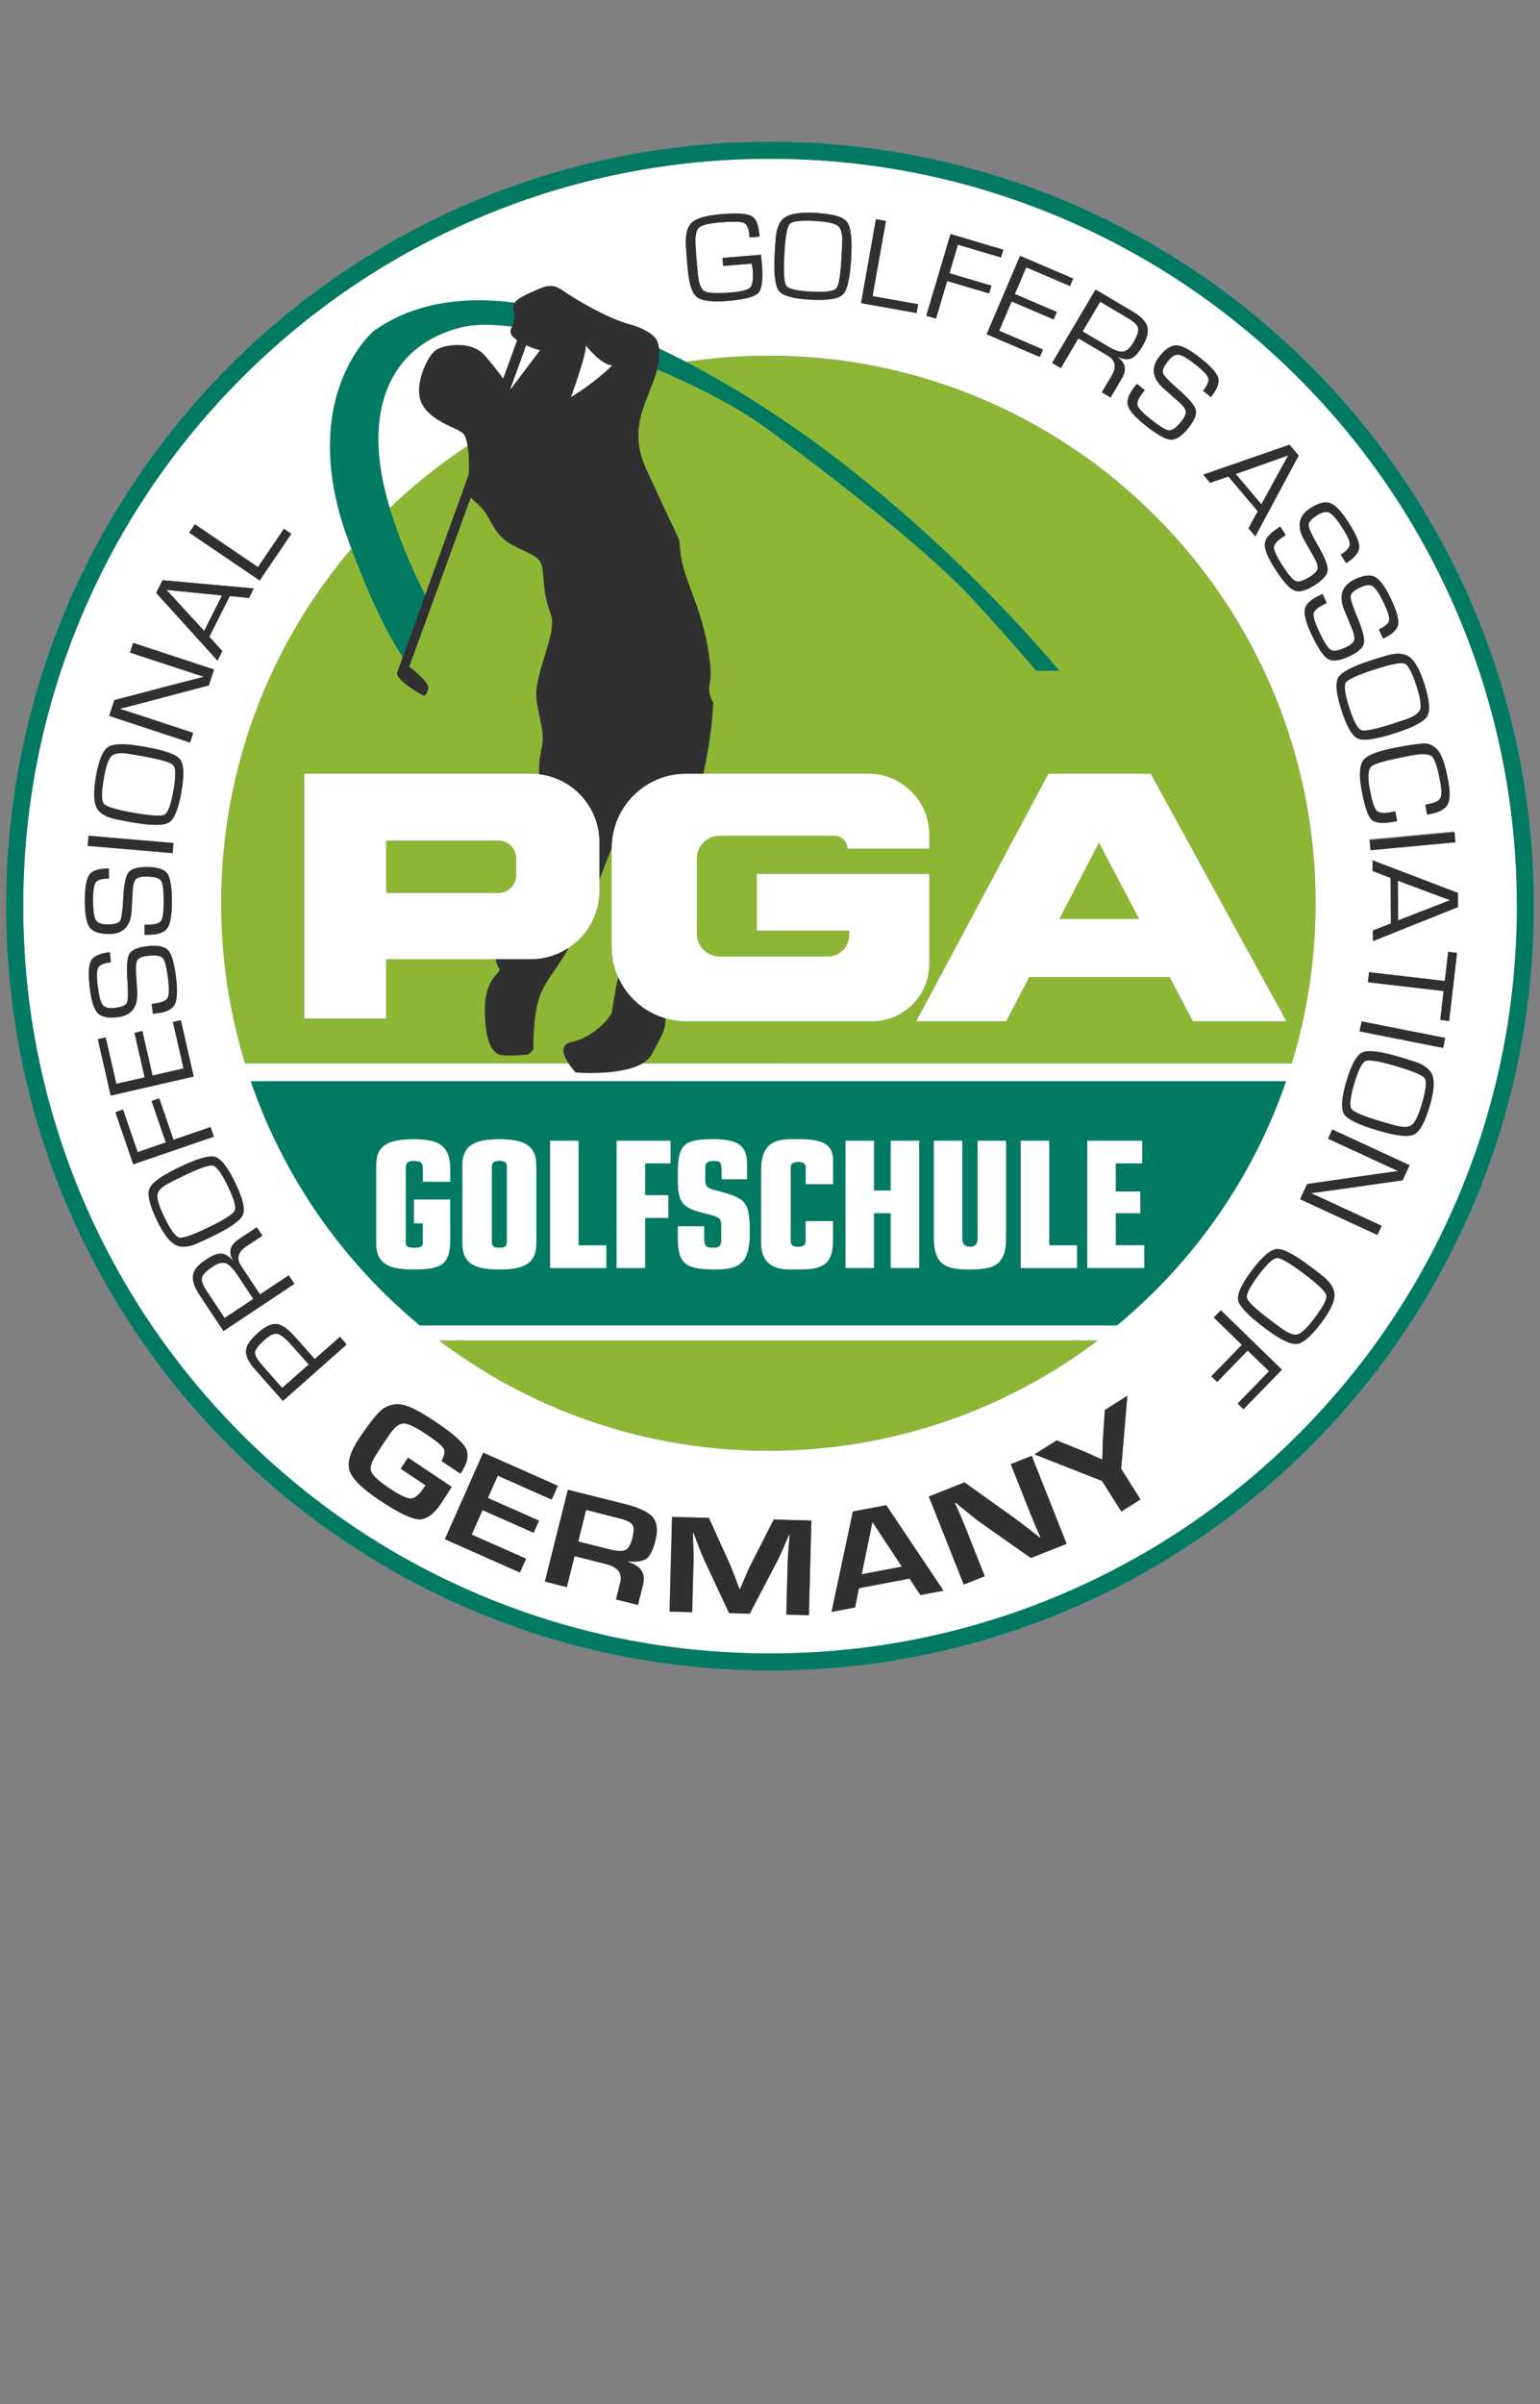<?xml version="1.0" encoding="utf-8"?>
<!-- Generator: Adobe Illustrator 24.1.1, SVG Export Plug-In . SVG Version: 6.00 Build 0)  -->
<svg version="1.1" id="Ebene_1" xmlns="http://www.w3.org/2000/svg" xmlns:xlink="http://www.w3.org/1999/xlink" x="0px" y="0px"
	 viewBox="0 0 250 390" style="enable-background:new 0 0 250 390;" xml:space="preserve">
<rect x="0" y="0" width="250" height="390" fill="#808080" stroke="none"/>
<style type="text/css">
	.st0{fill:#8EB635;}
	.st1{fill:#FFFFFF;}
	.st2{fill:#007B62;}
	.st3{fill:#313031;}
</style>
<g>
	<g>
		<polygon class="st0" points="171.97,149.08 184.92,149.08 178.4,136.69 		"/>
		<path class="st0" d="M62.68,136.36v8.52h18.2c1.62,0,2.93-1.31,2.93-2.93v-2.66c0-1.62-1.31-2.93-2.93-2.93H62.68z"/>
		<path class="st0" d="M124.74,57.7c-4.55,0-9.02,0.35-13.38,1.01c4.34,2.26,8.81,4.87,13.38,7.85
			c26.88,17.48,47.22,42.26,47.22,42.26h-3.75c0,0-3.98-4.76-10.62-11.95c-6.64-7.19-22.02-19.25-33.41-27.55
			c-4.21-3.06-10.59-6.46-17.51-9.38c-0.43,1.61-1.14,3.18-1.63,4.51c-1,2.66-2.54,6.42-0.22,11.51c2.32,5.09,5.42,11.62,5.42,11.62
			c0.33,4.09,0.66,4.76,2.66,10.18c1.99,5.42,2.77,11.06,2.32,12.94c-0.44,1.88,0.55,3.32,0.55,3.32
			c-0.21,4.44-1.03,8.84-1.61,11.51h26.78c5.47,0,9.9,4.43,9.9,9.9v2.27h-13.28c0-1.16-0.94-2.1-2.1-2.1h-18.64
			c-2.05,0-3.71,1.66-3.71,3.71v12.17c0,2.05,1.66,3.71,3.71,3.71h17.56c1.91,0,3.46-1.55,3.46-3.46v-0.75h-14.99v-9.18h27.99v14.6
			c0,5.13-4.16,9.29-9.29,9.29h-30.2c-1.16,0-2.27-0.17-3.33-0.47c-0.04,2.23-0.65,2.76-2.2,5.78c-0.33,0.64-0.89,1.15-1.59,1.55
			h105.47h0c2.51-8.22,3.87-16.95,3.87-26C213.58,97.47,173.81,57.7,124.74,57.7z M193.67,165.68l-3.79-7.19h-22.79l-3.73,7.19
			h-14.6l21.46-40.16h16.59l22.02,40.16H193.67z"/>
		<path class="st0" d="M76.09,77L76.09,77c0.11-1.5,0.06-3.31-0.17-4.7c-4.52,2.98-8.76,6.37-12.66,10.1
			c1.9,6.35,4.73,12.14,5.77,14.15L76.09,77z"/>
		<path class="st0" d="M93.1,169c4.43-1.33,6.2-4.65,6.2-4.65c0.44-2.86,0.8-4.67,1.06-5.79c-0.68-1.51-1.06-3.18-1.06-4.94V137.6
			l-1.99,5.01v1.89c0,3.89-2,7.31-5.03,9.3c-1.21,2.45-3.44,4.9-4.49,7.35c-1.33,3.1-1.22,9.07-1.22,9.07s-0.55,0.89-1.11,0.89
			c-0.55,0-3.21,0.33-4.34,0c-1.13-0.33-2.41-1.99-2.41-7.3c0-5.31,2.88-6.08,2.34-6.64c-0.27-0.28-0.47-0.95-0.6-1.55H62.68v9.62
			H49.4v-9.62v-30.09h13.28h23.51c0.45,0,0.89,0.03,1.32,0.08c-0.01-1.26,0.07-2.51,0.28-3.51c0.75-3.47,0-4.09-0.66-8.3
			c-0.66-4.2,3.43-11.06,2.32-14.05c-1.11-2.99-1.11-4.65-1.33-7.08c-0.22-2.43-1.44-2.43-4.87-4.2c-3.43-1.77-3.43-4.76-5.64-6.64
			c-0.53-0.46-0.91-0.81-1.18-1.13l-10,27.46c0,0,3.21,2.43,3.1,3.43c-0.11,1-0.66,1.33-0.66,1.33s-4.09-2.1-4.43-3.65l0.96-2.66
			c-3.33-4.78-6.63-12.97-8.35-17.59c-13.19,15.5-21.15,35.58-21.15,57.53c0,9.04,1.36,17.77,3.87,26h0h52.55
			C90.04,169.08,93.1,169,93.1,169z"/>
		<path class="st0" d="M124.74,235.38c20.09,0,38.63-6.67,53.51-17.92H71.23C86.12,228.7,104.65,235.38,124.74,235.38z"/>
	</g>
	<g>
		<path class="st1" d="M226.66,172.96c-2.74-0.81-4.4-1.09-4.98-0.85c-0.58,0.24-1.19,1.47-1.85,3.68c-0.65,2.22-0.8,3.59-0.45,4.1
			c0.36,0.51,1.9,1.17,4.64,1.98l0.86,0.25l1.26,0.36c1.46,0.43,2.47,0.45,3.02,0.04c0.55-0.4,1.11-1.57,1.67-3.5
			c0.65-2.21,0.8-3.58,0.45-4.09C230.94,174.42,229.39,173.76,226.66,172.96z"/>
		<path class="st1" d="M211.66,206.63c-2.28-1.72-3.74-2.57-4.36-2.54c-0.62,0.02-1.63,0.95-3.02,2.8
			c-1.39,1.85-2.01,3.08-1.86,3.69c0.15,0.61,1.37,1.77,3.65,3.48l0.72,0.54l1.05,0.78c1.22,0.92,2.16,1.28,2.81,1.1
			c0.65-0.19,1.59-1.08,2.79-2.69c1.39-1.85,2.01-3.07,1.85-3.68C215.15,209.5,213.94,208.34,211.66,206.63z"/>
		<path class="st1" d="M63.27,82.41c3.9-3.74,8.13-7.12,12.66-10.1c-0.14-0.84-0.35-1.52-0.63-1.88c-0.77-1-4.87-1.77-6.64-4.65
			c-1.77-2.88,0.77-8.08,2.1-8.96c1.33-0.89,5.75-1.66,7.97,0.89c1.13,1.3,2.2,2.69,2.98,3.73c0,0,0,0,0,0l2.26-6.25
			c-0.01-0.01-0.03-0.02-0.04-0.03c-1.35-0.93-1.09-1.47-0.79-2.17c-3.34-0.42-6.27-0.41-8.5,0.18
			c-10.84,2.88-14.27,11.95-12.94,22.13C61.99,77.63,62.56,80.06,63.27,82.41z"/>
		<path class="st1" d="M131.66,47.3c2.31,0.12,3.68-0.05,4.1-0.51c0.42-0.46,0.7-2.12,0.85-4.98l0.05-0.9l0.06-1.31
			c0.08-1.52-0.14-2.51-0.66-2.95c-0.52-0.44-1.78-0.71-3.79-0.82c-2.31-0.12-3.67,0.05-4.08,0.51c-0.42,0.46-0.7,2.12-0.85,4.97
			c-0.15,2.85-0.05,4.53,0.32,5.04C128.02,46.87,129.35,47.18,131.66,47.3z"/>
		<path class="st1" d="M182.33,57.03c0.58-0.08,1.12-0.55,1.63-1.41c0.64-1.07,0.91-1.86,0.81-2.36s-0.63-1.03-1.58-1.6l-4.58-2.71
			l-2.85,4.81l4.09,2.42C180.92,56.82,181.75,57.1,182.33,57.03z"/>
		<polygon class="st1" points="209.12,73.88 200.61,76.9 204.77,81.81 		"/>
		<polygon class="st1" points="226.96,149.32 235.39,146.04 226.93,142.88 		"/>
		<path class="st1" d="M36.62,204.92c-0.55-0.18-1.25,0.01-2.08,0.56c-1.04,0.69-1.62,1.28-1.75,1.77c-0.13,0.49,0.12,1.2,0.73,2.13
			l2.95,4.43l4.66-3.09l-2.63-3.96C37.79,205.72,37.17,205.1,36.62,204.92z"/>
		<path class="st1" d="M45.09,216.4c-0.54-0.13-1.24,0.18-2.1,0.93c-1,0.89-1.53,1.56-1.59,2.03c-0.06,0.47,0.29,1.14,1.06,2.01
			l0.41,0.48l2.93,3.32l4.3-3.8l-2.59-2.92C46.44,217.22,45.63,216.54,45.09,216.4z"/>
		<path class="st1" d="M100.52,246.3l-5.36-1.35l-1.28,5.12l5.12,1.28c1.22,0.31,2.07,0.34,2.56,0.09c0.49-0.25,0.86-0.89,1.12-1.93
			c0.27-1.06,0.27-1.79,0-2.19C102.4,246.94,101.68,246.59,100.52,246.3z"/>
		<path class="st1" d="M38.11,196.41c0.27-0.56-0.1-1.89-1.11-3.97c-1.01-2.09-1.82-3.2-2.42-3.34c-0.61-0.14-2.2,0.41-4.77,1.65
			L29,191.15l-1.17,0.58c-1.37,0.66-2.13,1.33-2.26,2c-0.14,0.67,0.23,1.91,1.11,3.72c1,2.08,1.81,3.19,2.42,3.33
			c0.61,0.14,2.2-0.41,4.76-1.65C36.42,197.88,37.84,196.98,38.11,196.41z"/>
		<polygon class="st1" points="139.89,255.39 146.41,254.15 141.63,246.91 		"/>
		<path class="st1" d="M218.48,110.72c-0.34,0.52-0.16,1.88,0.55,4.08c0.71,2.2,1.36,3.42,1.94,3.64c0.58,0.22,2.23-0.1,4.95-0.98
			l0.86-0.28l1.24-0.41c1.45-0.47,2.29-1.02,2.52-1.67c0.23-0.64,0.03-1.92-0.59-3.83c-0.71-2.2-1.36-3.41-1.94-3.63
			s-2.23,0.1-4.94,0.98C220.35,109.5,218.82,110.2,218.48,110.72z"/>
		<path class="st1" d="M21.69,131.85c2.81,0.5,4.49,0.59,5.04,0.29c0.55-0.3,1.02-1.59,1.42-3.86c0.4-2.28,0.4-3.66-0.01-4.13
			c-0.41-0.47-2.02-0.95-4.84-1.45l-0.89-0.16l-1.29-0.22c-1.5-0.26-2.5-0.17-3,0.3c-0.5,0.46-0.92,1.68-1.27,3.66
			c-0.4,2.27-0.4,3.65,0.02,4.12C17.27,130.88,18.88,131.36,21.69,131.85z"/>
		<path class="st1" d="M82.86,63.03c0.04,0.06,0.06,0.09,0.06,0.09l4.76-6.31c0,0-1.02-0.23-2.26-0.81h0L82.86,63.03
			C82.86,63.03,82.86,63.03,82.86,63.03z"/>
		<path class="st1" d="M236.71,99.81c-6.11-14.44-14.85-27.4-25.98-38.54c-11.13-11.13-24.1-19.88-38.54-25.98
			c-14.94-6.32-30.82-9.53-47.19-9.53s-32.24,3.21-47.19,9.53c-14.44,6.11-27.4,14.85-38.54,25.98
			C28.14,72.41,19.4,85.37,13.29,99.81C6.97,114.76,3.77,130.63,3.77,147c0,16.37,3.2,32.24,9.53,47.19
			c6.11,14.44,14.85,27.4,25.98,38.54c11.13,11.13,24.1,19.88,38.54,25.98c14.94,6.32,30.82,9.53,47.19,9.53s32.24-3.21,47.19-9.53
			c14.44-6.11,27.4-14.85,38.54-25.98c11.13-11.13,19.88-24.1,25.98-38.54c6.32-14.94,9.53-30.82,9.53-47.19
			C246.23,130.63,243.03,114.76,236.71,99.81z M236.23,136.52l-13.77,1.29l-0.15-1.64l13.77-1.29L236.23,136.52z M235.11,126.7
			c0.33,1.83,0.29,3.11-0.13,3.84c-0.42,0.73-1.4,1.24-2.94,1.52l-0.37,0.08l-0.29-1.61l0.42-0.09c1.1-0.2,1.77-0.52,2.01-0.95
			c0.24-0.43,0.24-1.31,0-2.63c-0.42-2.31-0.86-3.69-1.32-4.14c-0.46-0.44-1.52-0.52-3.18-0.21c-3.82,0.7-6.03,1.28-6.62,1.74
			c-0.59,0.46-0.71,1.7-0.34,3.7c0.35,1.91,0.71,3.07,1.08,3.49c0.37,0.42,1.13,0.53,2.28,0.32l0.8-0.17l0.29,1.61l-0.52,0.09
			c-1.85,0.34-3.07,0.22-3.65-0.36c-0.58-0.58-1.12-2.22-1.61-4.9c-0.44-2.4-0.31-4.01,0.38-4.81c0.69-0.8,2.55-1.48,5.56-2.03
			c2.36-0.43,3.85-0.63,4.49-0.59c0.63,0.04,1.25,0.36,1.86,0.96C234.01,122.3,234.61,124,235.11,126.7z M228.75,106.54
			c0.91,0.62,1.73,2.07,2.46,4.35c0.85,2.63,1.01,4.38,0.5,5.28c-0.51,0.89-2.22,1.81-5.13,2.74c-3.13,1.01-5.16,1.32-6.1,0.92
			c-0.94-0.39-1.84-1.93-2.7-4.61c-0.86-2.67-1.03-4.44-0.51-5.31c0.52-0.88,2.29-1.8,5.32-2.78l0.93-0.3l1.25-0.38
			C226.51,105.88,227.84,105.91,228.75,106.54z M223.23,93.63c0.78,0.43,1.64,1.61,2.56,3.56c0.93,1.97,1.32,3.36,1.16,4.17
			s-0.97,1.56-2.43,2.25l-0.7-1.48c1.01-0.48,1.56-0.96,1.67-1.44c0.1-0.48-0.16-1.38-0.78-2.7c-0.74-1.56-1.34-2.5-1.82-2.83
			c-0.47-0.33-1.16-0.28-2.06,0.14c-1.01,0.48-1.54,0.94-1.59,1.4c-0.05,0.46,0.3,1.58,1.05,3.37c0.89,2.1,1.26,3.52,1.11,4.27
			c-0.15,0.75-0.93,1.46-2.35,2.14c-1.54,0.73-2.68,0.88-3.44,0.45s-1.65-1.74-2.69-3.93c-0.9-1.9-1.27-3.27-1.11-4.12
			c0.16-0.84,0.93-1.59,2.31-2.24l0.55-0.27l0.7,1.48L215.07,98c-1.12,0.53-1.73,1.04-1.83,1.53c-0.1,0.49,0.2,1.48,0.9,2.97
			c0.81,1.71,1.44,2.69,1.9,2.96c0.46,0.26,1.28,0.12,2.45-0.44c0.76-0.36,1.21-0.74,1.33-1.12c0.13-0.39,0.01-1.02-0.34-1.89
			l-0.66-1.58l-0.62-1.5c-0.91-2.31-0.34-3.94,1.71-4.91C221.34,93.33,222.45,93.2,223.23,93.63z M212.74,82.42
			c1.33-0.85,2.4-1.11,3.24-0.79c0.83,0.32,1.83,1.39,2.99,3.21c1.17,1.84,1.73,3.17,1.68,3.99c-0.06,0.82-0.76,1.67-2.12,2.54
			l-0.88-1.38c0.94-0.6,1.43-1.15,1.47-1.64c0.04-0.49-0.33-1.35-1.11-2.58c-0.93-1.45-1.65-2.31-2.16-2.58
			c-0.51-0.27-1.18-0.13-2.02,0.4c-0.94,0.6-1.41,1.13-1.4,1.59c0.01,0.46,0.49,1.53,1.46,3.21c1.14,1.97,1.69,3.33,1.64,4.1
			c-0.05,0.76-0.74,1.57-2.06,2.42c-1.43,0.92-2.55,1.21-3.36,0.88c-0.8-0.33-1.86-1.51-3.16-3.56c-1.13-1.77-1.67-3.09-1.62-3.94
			c0.05-0.86,0.72-1.7,2-2.52l0.51-0.34l0.88,1.38L208.43,87c-1.04,0.67-1.58,1.25-1.62,1.75c-0.04,0.5,0.39,1.44,1.27,2.83
			c1.02,1.59,1.77,2.49,2.26,2.69c0.49,0.2,1.28-0.04,2.38-0.75c0.71-0.45,1.11-0.88,1.18-1.28c0.08-0.4-0.12-1.01-0.58-1.83
			l-0.85-1.49l-0.81-1.41C210.47,85.34,210.83,83.64,212.74,82.42z M210.82,73.91l-7.03,13.1l-1.11-1.31l1.5-2.76l-4.77-5.64
			l-2.96,1.03L195.32,77l14.01-4.85L210.82,73.91z M192.5,66.74c-0.06-0.4-0.44-0.92-1.14-1.55l-1.29-1.13l-1.22-1.08
			c-1.83-1.67-2.04-3.39-0.63-5.16c0.98-1.23,1.92-1.83,2.81-1.79c0.89,0.04,2.18,0.73,3.86,2.07c1.71,1.36,2.67,2.44,2.88,3.23
			s-0.18,1.82-1.19,3.09l-1.28-1.02c0.69-0.87,0.98-1.55,0.86-2.03c-0.12-0.48-0.75-1.17-1.89-2.08c-1.35-1.07-2.31-1.66-2.88-1.74
			c-0.57-0.09-1.16,0.26-1.78,1.03c-0.69,0.87-0.96,1.52-0.81,1.96c0.15,0.43,0.96,1.29,2.43,2.57c1.72,1.49,2.68,2.61,2.88,3.34
			c0.2,0.74-0.19,1.72-1.17,2.95c-1.06,1.33-2.02,1.97-2.89,1.92c-0.87-0.05-2.25-0.83-4.14-2.34c-1.64-1.31-2.58-2.38-2.81-3.2
			c-0.23-0.83,0.13-1.84,1.08-3.03l0.38-0.49l1.28,1.02l-0.21,0.27c-0.77,0.97-1.09,1.69-0.97,2.18c0.12,0.48,0.83,1.24,2.12,2.26
			c1.48,1.18,2.48,1.78,3.01,1.82c0.53,0.04,1.2-0.46,2.01-1.48C192.32,67.68,192.55,67.15,192.5,66.74z M183.83,50.52
			c1.35,0.8,2.15,1.61,2.4,2.45c0.25,0.83,0.01,1.87-0.73,3.12c-0.65,1.1-1.25,1.77-1.81,2.03c-0.56,0.25-1.3,0.2-2.22-0.18
			l-0.02,0.03c1.28,0.88,1.49,2.04,0.63,3.48l-1.8,3.04l-1.42-0.84l1.62-2.74c0.82-1.39,0.6-2.46-0.67-3.21l-0.47-0.28l-4.28-2.53
			l-2.85,4.82l-1.42-0.84l7.05-11.9L183.83,50.52z M174.22,45.19l-0.52,1.21l-7.11-3.03l-1.85,4.33l6.82,2.91l-0.52,1.21l-6.82-2.91
			l-2.03,4.75l7.11,3.03l-0.52,1.21l-8.62-3.68l5.43-12.72L174.22,45.19z M154.3,37.97l8.58,2.54l-0.37,1.26l-7-2.08l-1.37,4.63
			l6.82,2.02l-0.37,1.26l-6.82-2.02l-1.81,6.1l-1.58-0.47L154.3,37.97z M142.2,35.56l1.62,0.29l-2.17,12.19l7.39,1.32l-0.25,1.43
			l-9.01-1.6L142.2,35.56z M125.76,41.24l0.05-0.97l0.09-1.3c0.1-1.83,0.6-3.06,1.51-3.69c0.91-0.62,2.55-0.87,4.94-0.75
			c2.75,0.15,4.46,0.62,5.11,1.42c0.65,0.8,0.89,2.72,0.73,5.77c-0.17,3.28-0.61,5.29-1.32,6.03c-0.7,0.73-2.46,1.03-5.27,0.88
			c-2.8-0.15-4.51-0.62-5.14-1.42C125.82,46.4,125.59,44.41,125.76,41.24z M112.25,36.16c0.76-0.74,2.37-1.21,4.83-1.42
			c2.47-0.2,4.08-0.11,4.84,0.27c0.75,0.38,1.19,1.34,1.32,2.86l0.04,0.52l-1.61,0.13l-0.03-0.34c-0.09-1.12-0.39-1.8-0.9-2.02
			s-1.79-0.25-3.84-0.08c-1.9,0.16-3.07,0.47-3.51,0.93c-0.44,0.47-0.59,1.55-0.45,3.26l0.13,1.83l0.17,1.97
			c0.14,1.74,0.5,2.78,1.06,3.13c0.56,0.35,1.99,0.44,4.28,0.25c1.75-0.14,2.82-0.42,3.21-0.83c0.38-0.41,0.51-1.41,0.38-3.01
			c-0.01-0.13-0.06-0.41-0.16-0.84l-4.62,0.38l-0.11-1.31l6.23-0.51c0.06,0.35,0.11,0.85,0.17,1.5c0.2,2.48,0.01,4.05-0.58,4.69
			c-0.59,0.64-2.25,1.07-4.96,1.3c-2.56,0.21-4.24,0-5.03-0.64c-0.79-0.64-1.28-2.17-1.48-4.6l-0.18-2.03l-0.09-1.22
			C111.2,38.28,111.49,36.9,112.25,36.16z M57.17,58.2c1.76-3.03,3.51-4.49,3.51-4.49c2.66-1.9,5.66-3.24,8.95-4.05
			c4.19-1.03,8.85-1.19,13.92-0.54c0.62-0.84,2.09-1.43,3.24-1.93c1.77-0.77,2.77-1.33,4.65,0c1.88,1.33,7.08,4.43,10.73,5.42
			c3.65,1,4.43,2.54,4.43,2.54c0.2,0.45,0.32,0.91,0.39,1.38c1.44,0.68,2.9,1.41,4.37,2.17c4.37-0.66,8.83-1.01,13.38-1.01
			c49.07,0,88.84,39.77,88.84,88.84c0,9.04-1.36,17.77-3.87,26h0H104.24c-3.55,2.06-10.81,1.44-10.81,1.44
			c-0.46-0.53-0.83-1.01-1.11-1.44H39.77h0c-2.51-8.22-3.87-16.95-3.87-26c0-21.95,7.96-42.03,21.15-57.53
			c-0.78-2.07-1.24-3.43-1.24-3.43C51.45,72.06,54.33,63.09,57.17,58.2z M31.64,85.05L41.88,92l4.21-6.21l1.2,0.81l-5.14,7.57
			l-11.44-7.76L31.64,85.05z M26.4,94.13l14.8,1.34l-0.77,1.54l-3.12-0.3l-3.32,6.6l2.11,2.32l-0.78,1.56l-9.95-10.99L26.4,94.13z
			 M18.56,113.58l9.5-2.49l2.49-0.64l1.24-0.32l1.24-0.31l0.01-0.04l-0.49-0.15l-0.5-0.15l-0.98-0.32l-9.97-3.28l0.51-1.56
			l13.13,4.32l-0.84,2.57l-10.85,2.87l-1.78,0.46l-0.89,0.23l-0.88,0.23l-0.01,0.04l0.49,0.15l0.5,0.15l0.98,0.32l9.9,3.26
			l-0.51,1.56l-13.13-4.32L18.56,113.58z M15.55,126.05c0.48-2.72,1.15-4.35,2.02-4.9c0.87-0.55,2.81-0.56,5.82-0.03
			c3.24,0.57,5.18,1.25,5.82,2.03c0.64,0.79,0.72,2.57,0.23,5.34c-0.49,2.76-1.16,4.4-2.03,4.93c-0.87,0.53-2.87,0.52-6-0.03
			l-0.96-0.17l-1.28-0.25c-1.81-0.32-2.97-0.97-3.48-1.94C15.19,130.07,15.14,128.4,15.55,126.05z M14.41,135.6l13.78,1.18
			l-0.14,1.64l-13.78-1.18L14.41,135.6z M14.52,141.86c0.49-0.66,1.54-0.99,3.16-0.98l0,1.64c-1.11,0-1.82,0.19-2.12,0.58
			c-0.3,0.39-0.45,1.31-0.46,2.77c-0.01,1.72,0.14,2.84,0.42,3.34c0.29,0.5,0.92,0.75,1.92,0.75c1.11,0,1.79-0.19,2.04-0.58
			c0.24-0.39,0.41-1.56,0.51-3.49c0.1-2.27,0.38-3.72,0.83-4.33s1.47-0.92,3.04-0.92c1.7,0.01,2.8,0.36,3.3,1.07
			c0.5,0.71,0.74,2.28,0.74,4.7c-0.01,2.1-0.26,3.5-0.77,4.19c-0.5,0.69-1.52,1.04-3.05,1.03l-0.62,0.01l0-1.64l0.34,0
			c1.24,0,2-0.19,2.31-0.59c0.3-0.4,0.46-1.42,0.46-3.07c0.01-1.89-0.14-3.05-0.44-3.49c-0.3-0.44-1.1-0.66-2.4-0.66
			c-0.84,0-1.41,0.14-1.69,0.44c-0.28,0.29-0.45,0.91-0.51,1.85l-0.09,1.71l-0.09,1.62c-0.17,2.47-1.39,3.71-3.66,3.7
			c-1.57,0-2.62-0.37-3.15-1.09c-0.52-0.72-0.78-2.16-0.78-4.31C13.78,143.94,14.03,142.52,14.52,141.86z M14.55,160.13
			c-0.25-2.17-0.17-3.61,0.24-4.32c0.41-0.71,1.42-1.16,3.02-1.35l0.19,1.63c-1.11,0.13-1.79,0.4-2.04,0.83
			c-0.25,0.42-0.3,1.36-0.13,2.8c0.2,1.71,0.47,2.8,0.81,3.26c0.34,0.46,1.01,0.64,1.99,0.52c1.11-0.13,1.76-0.4,1.96-0.82
			c0.2-0.42,0.23-1.59,0.09-3.53c-0.17-2.27-0.06-3.74,0.32-4.4c0.38-0.66,1.35-1.09,2.91-1.26c1.69-0.19,2.82,0.03,3.4,0.68
			c0.58,0.65,1,2.18,1.28,4.58c0.24,2.09,0.15,3.51-0.27,4.25c-0.42,0.75-1.39,1.21-2.9,1.38l-0.61,0.08l-0.19-1.63l0.34-0.04
			c1.23-0.14,1.97-0.43,2.22-0.86c0.25-0.43,0.29-1.46,0.1-3.1c-0.22-1.88-0.5-3.01-0.85-3.41c-0.35-0.4-1.17-0.52-2.46-0.37
			c-0.84,0.1-1.38,0.31-1.62,0.63c-0.24,0.33-0.34,0.96-0.29,1.9l0.11,1.71l0.1,1.62c0.12,2.48-0.95,3.84-3.2,4.1
			c-1.56,0.18-2.65-0.06-3.25-0.71C15.22,163.66,14.8,162.26,14.55,160.13z M15.88,168.59l1.28-0.29l1.73,7.53l4.59-1.05l-1.66-7.22
			l1.28-0.29l1.66,7.22l5.03-1.15l-1.73-7.53l1.28-0.29l2.1,9.14l-13.48,3.09L15.88,168.59z M18.73,180.43l1.25-0.43l2.37,6.91
			l4.57-1.57l-2.31-6.72l1.25-0.43l2.31,6.72l6.02-2.07l0.53,1.56l-13.08,4.49L18.73,180.43z M28.51,201.97
			c-0.98-0.49-2-1.82-3.03-3.97c-1.2-2.48-1.61-4.2-1.22-5.16c0.39-0.95,1.95-2.1,4.7-3.42c2.96-1.43,4.93-2.01,5.91-1.75
			c0.98,0.26,2.08,1.66,3.31,4.2c1.22,2.52,1.63,4.25,1.24,5.19c-0.39,0.94-2.02,2.1-4.89,3.48l-0.88,0.42l-1.19,0.55
			C30.82,202.31,29.5,202.46,28.51,201.97z M36.28,215.92l-3.85-5.79c-0.87-1.31-1.23-2.39-1.1-3.25c0.13-0.86,0.81-1.69,2.02-2.49
			c1.06-0.71,1.9-1.05,2.51-1.04c0.61,0.01,1.25,0.39,1.92,1.12l0.03-0.02c-0.77-1.35-0.45-2.49,0.94-3.41l2.94-1.96l0.91,1.37
			l-2.65,1.76c-1.34,0.89-1.61,1.95-0.79,3.18l0.3,0.45l2.75,4.14l4.67-3.1l0.91,1.37L36.28,215.92z M45.91,227.27l-4.06-4.59
			l-0.37-0.42c-1.09-1.23-1.61-2.27-1.56-3.12c0.05-0.85,0.7-1.82,1.93-2.91c1.18-1.05,2.2-1.53,3.04-1.44
			c0.84,0.09,1.83,0.77,2.97,2.06l0.43,0.47l2.79,3.16l4.08-3.61l1.09,1.23L45.91,227.27z M67.97,246.47
			c-1.23-0.05-3.37-1.09-6.4-3.12c-2.78-1.86-4.39-3.45-4.82-4.76c-0.43-1.32,0.09-3.07,1.55-5.26c1.87-2.79,3.23-4.44,4.08-4.93
			c1.05-0.6,2.13-0.75,3.25-0.45c1.12,0.3,2.77,1.18,4.96,2.64c2.86,1.91,4.55,3.39,5.05,4.43c0.51,1.04,0.21,2.39-0.9,4.05
			L71.67,237c0.5-0.87,0.62-1.55,0.35-2.02c-0.27-0.47-1.22-1.25-2.84-2.34c-1.77-1.18-3.01-1.76-3.72-1.73
			c-0.71,0.03-1.5,0.69-2.36,1.98l-0.87,1.27l-1.07,1.65c-0.85,1.27-1.15,2.23-0.91,2.89c0.24,0.66,1.22,1.56,2.93,2.71
			c1.67,1.11,2.82,1.68,3.47,1.68c0.65,0.01,1.34-0.53,2.07-1.62l0.36-0.52l-4.04-2.7l1.2-1.79l7.08,4.74l-1.65,2.57
			C70.44,245.63,69.21,246.52,67.97,246.47z M71.23,217.45h107.02c-14.88,11.25-33.42,17.92-53.51,17.92
			C104.65,235.38,86.12,228.7,71.23,217.45z M86.63,248.66l-8.3-3.68l-1.76,3.97l8.83,3.91l-0.99,2.24l-12.19-5.4l6.23-14.04
			l12.11,5.37l-0.99,2.24l-8.75-3.88l-1.61,3.62l8.3,3.68L86.63,248.66z M106.41,249.91c-0.38,1.51-0.85,2.48-1.43,2.93
			c-0.57,0.44-1.56,0.6-2.96,0.47l-0.03,0.1c2.06,0.62,2.85,1.85,2.4,3.68l-0.82,3.29l-3.56-0.89l0.68-2.72
			c0.39-1.54-0.38-2.54-2.28-3.02l-5.13-1.29l-1.26,5.02l-3.56-0.89l3.74-14.9l9.26,2.32c2.3,0.58,3.81,1.29,4.52,2.14
			C106.68,247,106.83,248.25,106.41,249.91z M131.31,262.03l-3.67-0.1l0.22-8.37c0.02-0.67,0.06-1.42,0.13-2.27l0.1-1.15l0.1-1.13
			l-0.11,0l-0.47,1.06l-0.45,1.06c-0.42,0.95-0.75,1.65-0.98,2.1l-4.48,8.55l-3.35-0.09l-4.07-8.71c-0.22-0.48-0.52-1.2-0.88-2.15
			l-0.41-1.08l-0.41-1.07l-0.11,0l0.04,1.12l0.04,1.13c0.03,0.87,0.04,1.62,0.03,2.24l-0.22,8.37l-3.67-0.1l0.4-15.36l5.98,0.16
			l3.27,7.2c0.22,0.5,0.52,1.22,0.88,2.15l0.4,1.08l0.41,1.07l0.13,0l0.44-1.05l0.45-1.05c0.37-0.88,0.69-1.58,0.96-2.09l3.59-7.04
			l6.11,0.16L131.31,262.03z M149.41,258.77l-1.76-2.67l-8.21,1.56l-0.63,3.12l-3.82,0.73l3.46-16.29l5.42-1.03l9.29,13.87
			L149.41,258.77z M167.37,252.75l-8.25-5.8c-0.41-0.29-1.08-0.81-2.01-1.58l-0.99-0.8l-0.97-0.8l-0.13,0.05l0.43,0.92l0.41,0.92
			l0.77,1.86l3.25,8.19l-3.41,1.35l-5.66-14.28l5.79-2.29l7.55,5.39c0.67,0.48,1.45,1.07,2.36,1.76l1.15,0.89l1.15,0.9l0.12-0.05
			l-0.4-0.9l-0.4-0.9l-0.76-1.83l-3.26-8.22l3.41-1.35l5.66,14.28L167.37,252.75z M182.03,245.22l-3.13-4.96l-10.97-4.31l3.6-2.27
			l4.63,1.87c0.26,0.1,0.71,0.31,1.36,0.62l0.68,0.3l0.67,0.31l0.08-0.05l0.02-0.74l0.02-0.74c0-0.66,0.01-1.16,0.04-1.5l0.33-5
			l3.65-2.3l-1,11.86l3.13,4.96L182.03,245.22z M181.33,215.02H68.15c-12.47-10.32-22.07-23.98-27.44-39.61h168.07
			C203.41,191.04,193.8,204.7,181.33,215.02z M201.86,228.62l-0.94-0.92l5.09-5.23l-3.46-3.37l-4.96,5.1l-0.94-0.92l4.96-5.1
			l-4.56-4.43l1.15-1.18l9.91,9.64L201.86,228.62z M214.5,214.58c-1.66,2.2-3,3.35-4.03,3.45c-1.03,0.09-2.76-0.78-5.2-2.61
			c-2.63-1.98-4.05-3.46-4.27-4.45c-0.22-0.99,0.52-2.61,2.21-4.86c1.68-2.24,3.03-3.4,4.05-3.48c1.01-0.08,2.79,0.84,5.33,2.75
			l0.78,0.58l1.03,0.8c1.47,1.1,2.21,2.21,2.22,3.31C216.64,211.17,215.93,212.67,214.5,214.58z M227.7,191.48l-9.72,1.38
			l-2.55,0.35l-1.27,0.18l-1.27,0.17l-0.02,0.04l0.47,0.21l0.48,0.21l0.94,0.43l9.53,4.4l-0.69,1.49l-12.55-5.8l1.13-2.46l11.11-1.6
			l1.82-0.25l0.9-0.12l0.91-0.12l0.02-0.04l-0.47-0.21l-0.48-0.21l-0.94-0.43l-9.46-4.37l0.69-1.49l12.55,5.8L227.7,191.48z
			 M232.11,179.41c-0.78,2.65-1.63,4.19-2.56,4.64s-2.85,0.24-5.78-0.62c-3.15-0.93-5.01-1.82-5.56-2.67
			c-0.55-0.85-0.43-2.63,0.37-5.33c0.79-2.69,1.65-4.25,2.57-4.68c0.92-0.43,2.91-0.2,5.96,0.7l0.93,0.28l1.25,0.39
			c1.76,0.52,2.84,1.29,3.24,2.32C232.92,175.46,232.78,177.12,232.11,179.41z M234.3,170.03l-13.56-2.68l0.32-1.62l13.56,2.68
			L234.3,170.03z M235.25,165.63l-1.44-0.17l0.54-4.68l-12.29-1.43l0.19-1.64l12.29,1.43l0.55-4.73l1.44,0.17L235.25,165.63z
			 M222.88,152.68l-0.01-1.72l2.92-1.15l-0.04-7.39l-2.93-1.11l-0.01-1.74l13.85,5.28l0.01,2.31L222.88,152.68z"/>
		<polygon class="st1" points="27.03,95.7 33.14,102.36 36.04,96.61 		"/>
		<path class="st1" d="M99.41,59.25c-1.77,0-4.31-3.21-4.31-3.21c0.09,1.2-1.42,5.59-2.11,7.5c-0.18,0.52-0.31,0.86-0.32,0.9
			c0.97-0.59,1.84-1.18,2.61-1.74C97.95,60.78,99.41,59.25,99.41,59.25z"/>
		<path class="st1" d="M67.14,184.81c-0.02,0-0.04,0-0.05,0c-3.89,0-6.02,0.89-6.02,4.26v12.63c0,3.37,2.13,4.26,6.02,4.26
			c0.02,0,0.04,0,0.06,0c4.41-0.01,5.97-0.73,5.97-4.71v-6.66h-5.81h-0.1v3.89h0.1h1.33v3.26c0,0.42-0.33,0.68-1.43,0.68
			c-0.02,0-0.03,0-0.05,0c-0.92,0-1.26-0.26-1.26-0.77v-12c0-1.03,0.34-1.29,1.23-1.29c0.02,0,0.04,0,0.06,0
			c1.13,0.01,1.46,0.27,1.46,1.2v2.17h0.1h4.38v-2.03C73.11,185.46,70.77,184.81,67.14,184.81z"/>
		<path class="st1" d="M81.11,184.81c-0.02,0-0.03,0-0.05,0c-3.89,0-6.02,0.89-6.02,4.26v12.63c0,3.37,2.13,4.26,6.02,4.26
			c0.02,0,0.03,0,0.05,0c3.86-0.01,5.97-0.9,5.97-4.26v-12.63C87.08,185.71,84.97,184.82,81.11,184.81z M81.06,202.41
			c-0.87,0-1.2-0.2-1.2-0.97v-12.12c0-0.77,0.34-0.97,1.2-0.97c0.02,0,0.03,0,0.05,0c0.83,0.01,1.16,0.21,1.16,0.97v12.12
			c0,0.76-0.33,0.96-1.16,0.97C81.09,202.41,81.08,202.41,81.06,202.41z"/>
		<polygon class="st1" points="93.94,202.01 93.94,185.04 89.39,185.04 89.29,185.04 89.29,205.73 89.39,205.73 98.45,205.73 
			98.45,202.01 94.04,202.01 		"/>
		<polygon class="st1" points="100.1,205.73 104.75,205.73 104.75,197.58 108.51,197.58 108.51,193.87 104.75,193.87 104.75,188.75 
			108.87,188.75 108.87,185.04 100.1,185.04 		"/>
		<path class="st1" d="M116.21,193.1c-1.37-0.34-1.71-0.57-1.71-1.89v-1.37c0-0.97,0.08-1.49,1.32-1.49c1.18,0,1.32,0.14,1.32,1.97
			v1h4.15v-2.49c0-2.89-1.34-4.03-5.38-4.03c-4.43,0-5.88,0.49-5.88,5.32v1.26c0,3.69,0.7,4.57,4.31,5.46
			c2.44,0.6,2.74,0.69,2.74,2.11v2.23c0,0.89-0.34,1.23-1.37,1.23c-1.37,0-1.37-0.57-1.37-2v-1.49h-4.31v1.71
			c0,4.12,0.92,5.32,5.97,5.32c3.95,0,5.74-0.89,5.74-5.86C121.73,194.78,121.17,194.41,116.21,193.1z"/>
		<path class="st1" d="M129.96,184.81h-1.74c-3.45,0-4.68,1.72-4.68,5.03v11.69c0,2.69,1.23,4.43,4.68,4.43h1.74
			c3.92,0,5.29-1.14,5.29-4.8v-3.06h-4.48v3.26c0,0.63-0.42,0.89-1.2,0.89c-0.78,0-1.2-0.26-1.2-0.89v-11.95
			c0-0.63,0.42-0.89,1.23-0.89c0.76,0,1.18,0.26,1.18,0.89v2.71h4.48v-3.77C135.25,185.95,134.02,184.81,129.96,184.81z"/>
		<polygon class="st1" points="144.58,193.12 141.89,193.12 141.89,185.04 137.24,185.04 137.24,205.73 141.89,205.73 
			141.89,196.84 144.58,196.84 144.58,205.73 149.23,205.73 149.23,185.04 144.58,185.04 		"/>
		<path class="st1" d="M158.7,200.93c0,0.8-0.31,1.31-1.23,1.31c-0.92,0-1.23-0.51-1.23-1.31v-15.89h-4.65v15.75
			c0,4.6,2.16,5.17,5.88,5.17c3.73,0,5.88-0.57,5.88-5.17v-15.75h-4.65V200.93z"/>
		<polygon class="st1" points="170.35,185.04 165.7,185.04 165.7,205.73 174.86,205.73 174.86,202.01 170.35,202.01 		"/>
		<polygon class="st1" points="181.16,196.84 185.14,196.84 185.14,193.3 181.16,193.3 181.16,188.75 185.45,188.75 185.45,185.04 
			176.51,185.04 176.51,205.73 185.78,205.73 185.78,202.01 181.16,202.01 		"/>
		<path class="st1" d="M163.35,165.68l3.73-7.19h22.79l3.79,7.19h15.16l-22.02-40.16h-16.59l-21.46,40.16H163.35z M178.4,136.69
			l6.53,12.39h-12.96L178.4,136.69z"/>
		<path class="st1" d="M99.3,137.6v16.02c0,1.76,0.38,3.43,1.06,4.94c1.44,3.21,4.24,5.67,7.67,6.65c1.06,0.3,2.18,0.47,3.33,0.47
			h30.2c5.13,0,9.29-4.16,9.29-9.29v-14.6h-27.99v9.18h14.99v0.75c0,1.91-1.55,3.46-3.46,3.46h-17.56c-2.05,0-3.71-1.66-3.71-3.71
			v-12.17c0-2.05,1.66-3.71,3.71-3.71h18.64c1.16,0,2.1,0.94,2.1,2.1h13.28v-2.27c0-5.47-4.43-9.9-9.9-9.9h-26.78h-2.82
			c-6.66,0-12.06,5.4-12.06,12.06V137.6z"/>
		<path class="st1" d="M49.4,155.61v9.62h13.28v-9.62h17.78h5.73c2.25,0,4.34-0.67,6.09-1.82c3.03-1.99,5.03-5.41,5.03-9.3v-1.89
			v-5.97c0-5.69-4.28-10.38-9.8-11.04c-0.43-0.05-0.87-0.08-1.32-0.08H62.68H49.4V155.61z M62.68,136.36h18.2
			c1.62,0,2.93,1.31,2.93,2.93v2.66c0,1.62-1.31,2.93-2.93,2.93h-18.2V136.36z"/>
	</g>
	<g>
		<path class="st2" d="M57.05,89.01c1.73,4.62,5.03,12.81,8.35,17.59l3.63-10.05c-1.03-2.01-3.87-7.8-5.77-14.15
			c-0.7-2.35-1.28-4.78-1.58-7.12c-1.33-10.18,2.1-19.25,12.94-22.13c2.23-0.59,5.16-0.6,8.5-0.18c0.09-0.21,0.19-0.44,0.24-0.7
			c0.22-1.11,0.11-1.55,0.11-1.55c-0.35-0.62-0.26-1.15,0.08-1.61c-5.07-0.65-9.74-0.48-13.92,0.54c-3.3,0.81-6.29,2.15-8.95,4.05
			c0,0-1.75,1.46-3.51,4.49c-2.85,4.88-5.73,13.85-1.36,27.38C55.82,85.58,56.28,86.94,57.05,89.01z"/>
		<path class="st2" d="M157.6,96.87c6.64,7.19,10.62,11.95,10.62,11.95h3.75c0,0-20.34-24.78-47.22-42.26
			c-4.58-2.98-9.04-5.59-13.38-7.85c-1.47-0.77-2.93-1.49-4.37-2.17c0.14,0.97,0.04,1.98-0.19,2.98c-0.03,0.14-0.07,0.28-0.11,0.42
			c6.92,2.92,13.3,6.31,17.51,9.38C135.58,77.62,150.96,89.67,157.6,96.87z"/>
		<path class="st2" d="M68.15,215.02h113.18c12.47-10.32,22.07-23.98,27.44-39.61H40.71C46.08,191.04,55.68,204.7,68.15,215.02z
			 M176.51,185.04h8.93v3.72h-4.29v4.54h3.98v3.54h-3.98v5.17h4.62v3.72h-9.27V185.04z M165.7,185.04h4.65v16.98h4.51v3.72h-9.16
			V185.04z M151.58,185.04h4.65v15.89c0,0.8,0.31,1.31,1.23,1.31c0.92,0,1.23-0.51,1.23-1.31v-15.89h4.65v15.75
			c0,4.6-2.16,5.17-5.88,5.17c-3.73,0-5.88-0.57-5.88-5.17V185.04z M137.24,185.04h4.65v8.09h2.69v-8.09h4.65v20.69h-4.65v-8.89
			h-2.69v8.89h-4.65V185.04z M123.55,189.84c0-3.32,1.23-5.03,4.68-5.03h1.74c4.06,0,5.29,1.14,5.29,3.54v3.77h-4.48v-2.71
			c0-0.63-0.42-0.89-1.18-0.89c-0.81,0-1.23,0.26-1.23,0.89v11.95c0,0.63,0.42,0.89,1.2,0.89c0.78,0,1.2-0.26,1.2-0.89v-3.26h4.48
			v3.06c0,3.66-1.37,4.8-5.29,4.8h-1.74c-3.45,0-4.68-1.74-4.68-4.43V189.84z M110.02,198.93h4.31v1.49c0,1.43,0,2,1.37,2
			c1.04,0,1.37-0.34,1.37-1.23v-2.23c0-1.43-0.31-1.51-2.74-2.11c-3.61-0.89-4.31-1.77-4.31-5.46v-1.26c0-4.83,1.46-5.32,5.88-5.32
			c4.03,0,5.38,1.14,5.38,4.03v2.49h-4.15v-1c0-1.83-0.14-1.97-1.32-1.97c-1.23,0-1.32,0.51-1.32,1.49v1.37
			c0,1.31,0.34,1.54,1.71,1.89c4.96,1.31,5.52,1.69,5.52,7c0,4.97-1.79,5.86-5.74,5.86c-5.04,0-5.97-1.2-5.97-5.32V198.93z
			 M100.1,185.04h8.77v3.72h-4.12v5.12h3.75v3.72h-3.75v8.14h-4.65V185.04z M89.29,185.04h0.1h4.55v16.98h0.1h4.41v3.72h-9.06h-0.1
			V185.04z M75.04,189.07c0-3.37,2.13-4.26,6.02-4.26c0.02,0,0.03,0,0.05,0c3.86,0.01,5.97,0.9,5.97,4.26v12.63
			c0,3.36-2.11,4.25-5.97,4.26c-0.02,0-0.03,0-0.05,0c-3.89,0-6.02-0.89-6.02-4.26V189.07z M67.08,184.81c0.02,0,0.04,0,0.05,0
			c3.64,0.01,5.97,0.65,5.97,4.89v2.03h-4.38h-0.1v-2.17c0-0.93-0.33-1.19-1.46-1.2c-0.02,0-0.04,0-0.06,0
			c-0.9,0-1.23,0.26-1.23,1.29v12c0,0.51,0.34,0.77,1.26,0.77c0.02,0,0.03,0,0.05,0c1.1-0.01,1.43-0.26,1.43-0.68v-3.26h-1.33h-0.1
			v-3.89h0.1h5.81v6.66c0,3.98-1.56,4.71-5.97,4.71c-0.02,0-0.04,0-0.06,0c-3.89,0-6.02-0.89-6.02-4.26v-12.63
			C61.06,185.69,63.19,184.81,67.08,184.81z"/>
		<path class="st2" d="M81.06,202.41c0.02,0,0.03,0,0.05,0c0.83-0.01,1.16-0.21,1.16-0.97v-12.12c0-0.76-0.33-0.96-1.16-0.97
			c-0.02,0-0.03,0-0.05,0c-0.87,0-1.2,0.2-1.2,0.97v12.12C79.85,202.21,80.19,202.41,81.06,202.41z"/>
		<path class="st2" d="M125,23C56.52,23,1,78.52,1,147s55.52,124,124,124s124-55.52,124-124S193.48,23,125,23z M210.73,232.73
			c-11.13,11.13-24.1,19.88-38.54,25.98c-14.94,6.32-30.82,9.53-47.19,9.53s-32.24-3.21-47.19-9.53
			c-14.44-6.11-27.4-14.85-38.54-25.98c-11.13-11.13-19.88-24.1-25.98-38.54C6.97,179.24,3.77,163.37,3.77,147
			c0-16.37,3.2-32.24,9.53-47.19c6.11-14.44,14.85-27.4,25.98-38.54c11.13-11.13,24.1-19.88,38.54-25.98
			c14.94-6.32,30.82-9.53,47.19-9.53s32.24,3.21,47.19,9.53c14.44,6.11,27.4,14.85,38.54,25.98c11.13,11.13,19.88,24.1,25.98,38.54
			c6.32,14.94,9.53,30.82,9.53,47.19c0,16.37-3.2,32.24-9.53,47.19C230.6,208.63,221.86,221.59,210.73,232.73z"/>
	</g>
	<g>
		<path class="st3" d="M100.36,158.56c-0.26,1.12-0.61,2.93-1.06,5.79c0,0-1.77,3.32-6.2,4.65c0,0-3.07,0.09-0.78,3.54
			c0.29,0.42,0.65,0.9,1.11,1.44c0,0,7.25,0.62,10.81-1.44c0.7-0.4,1.26-0.91,1.59-1.55c1.55-3.02,2.16-3.55,2.2-5.78
			C104.6,164.23,101.8,161.77,100.36,158.56z"/>
		<path class="st3" d="M92.28,153.79c-1.75,1.15-3.84,1.82-6.09,1.82h-5.73c0.13,0.6,0.33,1.27,0.6,1.55
			c0.53,0.55-2.34,1.33-2.34,6.64c0,5.31,1.27,6.97,2.41,7.3c1.13,0.33,3.79,0,4.34,0c0.55,0,1.11-0.89,1.11-0.89
			s-0.11-5.97,1.22-9.07C88.84,158.69,91.06,156.24,92.28,153.79z"/>
		<path class="st3" d="M68.87,112.91c0,0,0.55-0.33,0.66-1.33c0.11-1-3.1-3.43-3.1-3.43l10-27.46c0.27,0.32,0.64,0.67,1.18,1.13
			c2.21,1.88,2.21,4.87,5.64,6.64c3.43,1.77,4.65,1.77,4.87,4.2c0.22,2.43,0.22,4.09,1.33,7.08c1.11,2.99-2.99,9.85-2.32,14.05
			c0.66,4.2,1.42,4.83,0.66,8.3c-0.22,1-0.29,2.25-0.28,3.51c5.52,0.65,9.8,5.34,9.8,11.04v5.97l1.99-5.01v-0.02
			c0-6.66,5.4-12.06,12.06-12.06h2.82c0.58-2.66,1.4-7.06,1.61-11.51c0,0-1-1.44-0.55-3.32c0.44-1.88-0.33-7.52-2.32-12.94
			c-1.99-5.42-2.32-6.08-2.66-10.18c0,0-3.1-6.53-5.42-11.62c-2.32-5.09-0.77-8.85,0.22-11.51c0.5-1.33,1.21-2.9,1.63-4.51
			c0.04-0.14,0.08-0.28,0.11-0.42c0.24-1,0.34-2.01,0.19-2.98c-0.07-0.47-0.19-0.93-0.39-1.38c0,0-0.77-1.55-4.43-2.54
			c-3.65-1-8.85-4.09-10.73-5.42c-1.88-1.33-2.88-0.77-4.65,0c-1.15,0.5-2.61,1.1-3.24,1.93c-0.34,0.46-0.44,0.98-0.08,1.61
			c0,0,0.11,0.44-0.11,1.55c-0.05,0.26-0.15,0.49-0.24,0.7c-0.3,0.7-0.56,1.24,0.79,2.17c0.01,0.01,0.03,0.02,0.04,0.03l-2.26,6.25
			c0,0,0,0,0,0c-0.78-1.05-1.85-2.43-2.98-3.73c-2.21-2.54-6.64-1.77-7.97-0.89c-1.33,0.89-3.87,6.08-2.1,8.96
			c1.77,2.88,5.86,3.65,6.64,4.65c0.28,0.36,0.49,1.04,0.63,1.88c0.23,1.38,0.28,3.19,0.17,4.69v0l-7.06,19.55l-3.63,10.05
			l-0.96,2.66C64.78,110.8,68.87,112.91,68.87,112.91z M92.99,63.55c0.68-1.91,2.19-6.31,2.11-7.5c0,0,2.54,3.21,4.31,3.21
			c0,0-1.46,1.53-4.13,3.46c-0.77,0.55-1.64,1.14-2.61,1.74C92.68,64.4,92.8,64.07,92.99,63.55z M85.42,56.01L85.42,56.01
			c1.24,0.58,2.26,0.81,2.26,0.81l-4.76,6.31c0,0-0.02-0.03-0.06-0.09c0,0,0,0,0,0L85.42,56.01z"/>
		<path class="st3" d="M51.1,220.49l-2.79-3.16l-0.43-0.47c-1.14-1.29-2.13-1.97-2.97-2.06c-0.84-0.09-1.86,0.39-3.04,1.44
			c-1.23,1.09-1.88,2.06-1.93,2.91c-0.05,0.85,0.46,1.89,1.56,3.12l0.37,0.42l4.06,4.59l10.36-9.16l-1.09-1.23L51.1,220.49z
			 M45.81,225.17l-2.93-3.32l-0.41-0.48c-0.77-0.87-1.12-1.54-1.06-2.01c0.06-0.47,0.59-1.14,1.59-2.03
			c0.86-0.76,1.55-1.07,2.1-0.93c0.54,0.13,1.35,0.81,2.43,2.04l2.59,2.92L45.81,225.17z"/>
		<path class="st3" d="M46.88,206.9l-4.67,3.1l-2.75-4.14l-0.3-0.45c-0.82-1.23-0.55-2.29,0.79-3.18l2.65-1.76l-0.91-1.37
			l-2.94,1.96c-1.39,0.93-1.71,2.06-0.94,3.41l-0.03,0.02c-0.67-0.74-1.31-1.11-1.92-1.12c-0.61-0.01-1.45,0.33-2.51,1.04
			c-1.21,0.8-1.88,1.63-2.02,2.49c-0.13,0.86,0.23,1.94,1.1,3.25l3.85,5.79l11.51-7.65L46.88,206.9z M36.46,213.82l-2.95-4.43
			c-0.62-0.93-0.86-1.63-0.73-2.13c0.13-0.49,0.71-1.08,1.75-1.77c0.83-0.55,1.53-0.74,2.08-0.56c0.55,0.18,1.18,0.79,1.87,1.84
			l2.63,3.96L36.46,213.82z"/>
		<path class="st3" d="M33.66,200.96l0.88-0.42c2.86-1.38,4.49-2.54,4.89-3.48c0.39-0.94-0.02-2.67-1.24-5.19
			c-1.22-2.53-2.33-3.93-3.31-4.2c-0.98-0.26-2.95,0.32-5.91,1.75c-2.75,1.33-4.32,2.47-4.7,3.42c-0.39,0.95,0.02,2.67,1.22,5.16
			c1.04,2.15,2.05,3.47,3.03,3.97c0.98,0.49,2.3,0.34,3.96-0.46L33.66,200.96z M29.09,200.77c-0.61-0.14-1.41-1.25-2.42-3.33
			c-0.87-1.81-1.24-3.05-1.11-3.72c0.14-0.67,0.89-1.33,2.26-2l1.17-0.58l0.81-0.39c2.57-1.24,4.16-1.79,4.77-1.65
			c0.61,0.14,1.42,1.26,2.42,3.34c1,2.08,1.37,3.4,1.11,3.97c-0.27,0.56-1.69,1.47-4.26,2.71C31.28,200.36,29.7,200.91,29.09,200.77
			z"/>
		<polygon class="st3" points="34.17,182.84 28.16,184.91 25.85,178.18 24.6,178.61 26.91,185.34 22.34,186.91 19.97,180 
			18.73,180.43 21.63,188.89 34.71,184.4 		"/>
		<polygon class="st3" points="29.36,165.5 28.07,165.79 29.8,173.33 24.77,174.48 23.11,167.26 21.83,167.56 23.48,174.78 
			18.89,175.83 17.16,168.3 15.88,168.59 17.98,177.73 31.45,174.64 		"/>
		<path class="st3" d="M19.08,165.03c2.25-0.26,3.32-1.63,3.2-4.1l-0.1-1.62l-0.11-1.71c-0.05-0.94,0.04-1.57,0.29-1.9
			c0.24-0.33,0.79-0.54,1.62-0.63c1.29-0.15,2.12-0.02,2.46,0.37c0.35,0.4,0.63,1.54,0.85,3.41c0.19,1.64,0.16,2.67-0.1,3.1
			c-0.25,0.43-0.99,0.72-2.22,0.86l-0.34,0.04l0.19,1.63l0.61-0.08c1.52-0.17,2.48-0.63,2.9-1.38c0.42-0.75,0.51-2.17,0.27-4.25
			c-0.28-2.41-0.7-3.94-1.28-4.58c-0.58-0.65-1.71-0.87-3.4-0.68c-1.56,0.18-2.53,0.6-2.91,1.26c-0.38,0.66-0.49,2.13-0.32,4.4
			c0.13,1.94,0.1,3.11-0.09,3.53c-0.2,0.42-0.85,0.69-1.96,0.82c-0.99,0.11-1.65-0.06-1.99-0.52c-0.34-0.46-0.61-1.55-0.81-3.26
			c-0.17-1.44-0.12-2.38,0.13-2.8c0.25-0.42,0.93-0.7,2.04-0.83l-0.19-1.63c-1.6,0.18-2.61,0.63-3.02,1.35
			c-0.41,0.71-0.49,2.15-0.24,4.32c0.25,2.14,0.67,3.54,1.28,4.19C16.43,164.97,17.52,165.21,19.08,165.03z"/>
		<path class="st3" d="M17.7,151.53c2.27,0.01,3.49-1.23,3.66-3.7l0.09-1.62l0.09-1.71c0.06-0.94,0.23-1.56,0.51-1.85
			c0.28-0.29,0.84-0.44,1.69-0.44c1.3,0,2.1,0.22,2.4,0.66c0.3,0.44,0.45,1.6,0.44,3.49c0,1.65-0.16,2.67-0.46,3.07
			c-0.3,0.4-1.07,0.6-2.31,0.59l-0.34,0l0,1.64l0.62-0.01c1.53,0,2.54-0.34,3.05-1.03c0.51-0.69,0.76-2.09,0.77-4.19
			c0.01-2.42-0.24-3.99-0.74-4.7c-0.5-0.71-1.6-1.07-3.3-1.07c-1.57,0-2.59,0.3-3.04,0.92s-0.73,2.06-0.83,4.33
			c-0.09,1.94-0.26,3.1-0.51,3.49c-0.24,0.39-0.92,0.59-2.04,0.58c-0.99,0-1.63-0.25-1.92-0.75c-0.29-0.5-0.43-1.61-0.42-3.34
			c0-1.45,0.16-2.38,0.46-2.77c0.3-0.39,1.01-0.58,2.12-0.58l0-1.64c-1.61,0-2.67,0.32-3.16,0.98c-0.49,0.66-0.74,2.08-0.75,4.26
			c-0.01,2.15,0.25,3.59,0.78,4.31C15.08,151.16,16.12,151.52,17.7,151.53z"/>
		
			<rect x="20.41" y="130.09" transform="matrix(0.085 -0.996 0.996 0.085 -117.084 146.493)" class="st3" width="1.65" height="13.83"/>
		<path class="st3" d="M19.18,132.99l1.28,0.25l0.96,0.17c3.13,0.55,5.13,0.56,6,0.03c0.87-0.53,1.55-2.18,2.03-4.93
			c0.49-2.77,0.41-4.55-0.23-5.34c-0.64-0.79-2.58-1.46-5.82-2.03c-3.01-0.53-4.94-0.52-5.82,0.03c-0.87,0.55-1.55,2.18-2.02,4.9
			c-0.41,2.35-0.37,4.02,0.14,4.99C16.21,132.02,17.37,132.67,19.18,132.99z M16.85,126.29c0.35-1.98,0.77-3.2,1.27-3.66
			c0.5-0.46,1.5-0.56,3-0.3l1.29,0.22l0.89,0.16c2.81,0.5,4.43,0.98,4.84,1.45c0.41,0.47,0.42,1.85,0.01,4.13
			c-0.4,2.27-0.87,3.56-1.42,3.86c-0.55,0.3-2.23,0.21-5.04-0.29c-2.81-0.49-4.41-0.98-4.83-1.45
			C16.45,129.94,16.45,128.56,16.85,126.29z"/>
		<polygon class="st3" points="31.37,118.89 21.47,115.63 20.49,115.31 19.98,115.16 19.49,115.01 19.5,114.96 20.39,114.74 
			21.27,114.51 23.06,114.05 33.9,111.18 34.75,108.61 21.62,104.29 21.1,105.86 31.07,109.13 32.05,109.46 32.55,109.61 
			33.05,109.76 33.04,109.8 31.79,110.12 30.55,110.44 28.06,111.08 18.56,113.58 17.72,116.13 30.85,120.45 		"/>
		<path class="st3" d="M36.09,105.62l-2.11-2.32l3.32-6.6l3.12,0.3l0.77-1.54l-14.8-1.34l-1.04,2.06l9.95,10.99L36.09,105.62z
			 M27.03,95.7l9,0.9l-2.89,5.75L27.03,95.7z"/>
		<polygon class="st3" points="47.29,86.6 46.09,85.79 41.88,92 31.64,85.05 30.71,86.41 42.16,94.17 		"/>
		<path class="st3" d="M111.46,41.55l0.18,2.03c0.2,2.43,0.7,3.96,1.48,4.6c0.79,0.64,2.47,0.85,5.03,0.64
			c2.71-0.22,4.37-0.66,4.96-1.3c0.59-0.64,0.79-2.2,0.58-4.69c-0.05-0.65-0.11-1.15-0.17-1.5l-6.23,0.51l0.11,1.31l4.62-0.38
			c0.09,0.43,0.14,0.71,0.16,0.84c0.13,1.59,0.01,2.6-0.38,3.01c-0.38,0.41-1.45,0.69-3.21,0.83c-2.29,0.19-3.72,0.11-4.28-0.25
			c-0.56-0.35-0.91-1.4-1.06-3.13l-0.17-1.97l-0.13-1.83c-0.14-1.71,0.01-2.8,0.45-3.26c0.44-0.47,1.61-0.78,3.51-0.93
			c2.05-0.17,3.33-0.14,3.84,0.08s0.81,0.9,0.9,2.02l0.03,0.34l1.61-0.13l-0.04-0.52c-0.13-1.53-0.57-2.48-1.32-2.86
			c-0.75-0.38-2.37-0.47-4.84-0.27c-2.47,0.2-4.08,0.68-4.83,1.42c-0.76,0.74-1.05,2.13-0.88,4.17L111.46,41.55z"/>
		<path class="st3" d="M138.19,41.72c0.16-3.05-0.08-4.97-0.73-5.77c-0.65-0.8-2.35-1.27-5.11-1.42c-2.38-0.13-4.03,0.12-4.94,0.75
			c-0.91,0.62-1.41,1.85-1.51,3.69l-0.09,1.3l-0.05,0.97c-0.17,3.18,0.06,5.16,0.7,5.96c0.63,0.8,2.35,1.27,5.14,1.42
			c2.81,0.15,4.57-0.14,5.27-0.88C137.57,47.01,138.01,45,138.19,41.72z M136.71,39.61l-0.06,1.31l-0.05,0.9
			c-0.15,2.85-0.44,4.51-0.85,4.98c-0.42,0.46-1.78,0.64-4.1,0.51c-2.31-0.12-3.64-0.44-4.01-0.94c-0.37-0.51-0.47-2.19-0.32-5.04
			c0.15-2.85,0.44-4.5,0.85-4.97c0.42-0.46,1.78-0.64,4.08-0.51c2.01,0.11,3.27,0.38,3.79,0.82
			C136.58,37.1,136.8,38.09,136.71,39.61z"/>
		<polygon class="st3" points="149.04,49.35 141.65,48.04 143.82,35.85 142.2,35.56 139.78,49.17 148.79,50.78 		"/>
		<polygon class="st3" points="153.75,45.59 160.57,47.61 160.94,46.35 154.13,44.33 155.5,39.7 162.5,41.77 162.88,40.51 
			154.3,37.97 150.37,51.22 151.94,51.69 		"/>
		<polygon class="st3" points="168.8,57.91 169.31,56.7 162.21,53.66 164.23,48.91 171.05,51.82 171.56,50.61 164.75,47.7 
			166.6,43.37 173.71,46.4 174.22,45.19 165.6,41.51 160.17,54.23 		"/>
		<path class="st3" d="M172.22,59.71l2.85-4.82l4.28,2.53l0.47,0.28c1.27,0.75,1.49,1.82,0.67,3.21l-1.62,2.74l1.42,0.84l1.8-3.04
			c0.85-1.44,0.64-2.6-0.63-3.48l0.02-0.03c0.92,0.37,1.66,0.43,2.22,0.18c0.56-0.25,1.16-0.93,1.81-2.03
			c0.74-1.25,0.98-2.29,0.73-3.12c-0.25-0.83-1.05-1.65-2.4-2.45l-5.98-3.54l-7.05,11.9L172.22,59.71z M178.6,48.95l4.58,2.71
			c0.96,0.57,1.48,1.1,1.58,1.6s-0.17,1.28-0.81,2.36c-0.51,0.86-1.05,1.33-1.63,1.41c-0.58,0.08-1.4-0.2-2.48-0.84l-4.09-2.42
			L178.6,48.95z"/>
		<path class="st3" d="M196.58,64.42c1.01-1.26,1.4-2.29,1.19-3.09s-1.17-1.87-2.88-3.23c-1.68-1.34-2.97-2.03-3.86-2.07
			c-0.89-0.04-1.83,0.56-2.81,1.79c-1.41,1.77-1.2,3.5,0.63,5.16l1.22,1.08l1.29,1.13c0.7,0.63,1.08,1.14,1.14,1.55
			c0.06,0.4-0.18,0.94-0.7,1.6c-0.81,1.02-1.48,1.51-2.01,1.48c-0.53-0.04-1.53-0.64-3.01-1.82c-1.29-1.03-1.99-1.78-2.12-2.26
			c-0.13-0.48,0.2-1.21,0.97-2.18l0.21-0.27l-1.28-1.02l-0.38,0.49c-0.95,1.19-1.31,2.2-1.08,3.03c0.23,0.83,1.17,1.89,2.81,3.2
			c1.9,1.51,3.28,2.29,4.14,2.34c0.87,0.05,1.83-0.59,2.89-1.92c0.98-1.23,1.37-2.22,1.17-2.95c-0.2-0.74-1.16-1.85-2.88-3.34
			c-1.46-1.28-2.27-2.13-2.43-2.57c-0.16-0.43,0.11-1.09,0.81-1.96c0.62-0.78,1.21-1.12,1.78-1.03c0.57,0.09,1.53,0.67,2.88,1.74
			c1.14,0.91,1.77,1.6,1.89,2.08c0.12,0.48-0.17,1.15-0.86,2.03L196.58,64.42z"/>
		<path class="st3" d="M204.18,82.94l-1.5,2.76l1.11,1.31l7.03-13.1l-1.49-1.76L195.32,77l1.13,1.33l2.96-1.03L204.18,82.94z
			 M209.12,73.88l-4.35,7.93l-4.16-4.91L209.12,73.88z"/>
		<path class="st3" d="M212.47,88.92l0.85,1.49c0.46,0.82,0.65,1.43,0.58,1.83c-0.08,0.4-0.47,0.83-1.18,1.28
			c-1.1,0.7-1.89,0.95-2.38,0.75c-0.49-0.2-1.24-1.1-2.26-2.69c-0.89-1.39-1.31-2.33-1.27-2.83c0.04-0.5,0.58-1.08,1.62-1.75
			l0.29-0.19l-0.88-1.38l-0.51,0.34c-1.29,0.82-1.95,1.66-2,2.52c-0.05,0.86,0.49,2.17,1.62,3.94c1.31,2.04,2.36,3.23,3.16,3.56
			c0.8,0.33,1.92,0.03,3.36-0.88c1.33-0.85,2.01-1.65,2.06-2.42c0.05-0.76-0.5-2.13-1.64-4.1c-0.97-1.68-1.46-2.75-1.46-3.21
			c-0.01-0.46,0.46-0.99,1.4-1.59c0.84-0.53,1.51-0.67,2.02-0.4c0.51,0.27,1.23,1.13,2.16,2.58c0.78,1.23,1.15,2.08,1.11,2.58
			c-0.04,0.49-0.53,1.04-1.47,1.64l0.88,1.38c1.36-0.87,2.07-1.71,2.12-2.54c0.06-0.82-0.5-2.15-1.68-3.99
			c-1.16-1.81-2.15-2.88-2.99-3.21c-0.83-0.32-1.91-0.06-3.24,0.79c-1.91,1.22-2.27,2.92-1.08,5.09L212.47,88.92z"/>
		<path class="st3" d="M218.21,98.91l0.62,1.5l0.66,1.58c0.35,0.87,0.47,1.5,0.34,1.89c-0.13,0.39-0.57,0.76-1.33,1.12
			c-1.18,0.56-2,0.7-2.45,0.44c-0.46-0.26-1.09-1.25-1.9-2.96c-0.7-1.49-1.01-2.48-0.9-2.97c0.1-0.49,0.71-1,1.83-1.53l0.31-0.15
			l-0.7-1.48l-0.55,0.27c-1.38,0.65-2.15,1.4-2.31,2.24c-0.16,0.84,0.21,2.22,1.11,4.12c1.04,2.19,1.93,3.5,2.69,3.93
			s1.9,0.28,3.44-0.45c1.42-0.67,2.21-1.38,2.35-2.14c0.15-0.75-0.23-2.17-1.11-4.27c-0.75-1.79-1.1-2.91-1.05-3.37
			c0.05-0.46,0.58-0.93,1.59-1.4c0.9-0.42,1.58-0.47,2.06-0.14c0.47,0.33,1.08,1.27,1.82,2.83c0.62,1.31,0.88,2.21,0.78,2.7
			c-0.1,0.48-0.66,0.96-1.67,1.44l0.7,1.48c1.46-0.69,2.27-1.44,2.43-2.25s-0.23-2.2-1.16-4.17c-0.92-1.95-1.77-3.13-2.56-3.56
			c-0.78-0.43-1.89-0.3-3.31,0.37C217.87,94.97,217.3,96.61,218.21,98.91z"/>
		<path class="st3" d="M223.51,106.83l-0.93,0.3c-3.03,0.98-4.8,1.9-5.32,2.78c-0.52,0.88-0.35,2.65,0.51,5.31
			c0.86,2.68,1.77,4.22,2.7,4.61c0.94,0.39,2.97,0.09,6.1-0.92c2.9-0.94,4.61-1.85,5.13-2.74c0.51-0.89,0.35-2.65-0.5-5.28
			c-0.73-2.27-1.55-3.72-2.46-4.35c-0.91-0.62-2.24-0.65-3.98-0.09L223.51,106.83z M228.01,107.65c0.58,0.22,1.23,1.43,1.94,3.63
			c0.62,1.91,0.81,3.19,0.59,3.83c-0.23,0.64-1.06,1.2-2.52,1.67l-1.24,0.41l-0.86,0.28c-2.72,0.88-4.37,1.2-4.95,0.98
			c-0.58-0.22-1.23-1.44-1.94-3.64c-0.71-2.2-0.89-3.56-0.55-4.08c0.34-0.52,1.87-1.22,4.59-2.1
			C225.78,107.75,227.43,107.42,228.01,107.65z"/>
		<path class="st3" d="M226.96,121.22c-3.02,0.55-4.87,1.23-5.56,2.03c-0.69,0.8-0.82,2.4-0.38,4.81c0.49,2.69,1.03,4.32,1.61,4.9
			c0.58,0.58,1.8,0.7,3.65,0.36l0.52-0.09l-0.29-1.61l-0.8,0.17c-1.15,0.21-1.91,0.1-2.28-0.32c-0.37-0.42-0.73-1.59-1.08-3.49
			c-0.37-2.01-0.25-3.24,0.34-3.7c0.59-0.46,2.8-1.05,6.62-1.74c1.66-0.3,2.72-0.23,3.18,0.21c0.46,0.44,0.9,1.82,1.32,4.14
			c0.24,1.32,0.24,2.19,0,2.63c-0.24,0.43-0.91,0.75-2.01,0.95l-0.42,0.09l0.29,1.61l0.37-0.08c1.54-0.28,2.52-0.79,2.94-1.52
			c0.42-0.73,0.47-2.01,0.13-3.84c-0.49-2.7-1.09-4.4-1.8-5.12c-0.61-0.61-1.22-0.93-1.86-0.96
			C230.81,120.59,229.31,120.79,226.96,121.22z"/>
		
			<rect x="222.36" y="135.53" transform="matrix(0.996 -0.093 0.093 0.996 -11.723 21.99)" class="st3" width="13.83" height="1.65"/>
		<path class="st3" d="M222.82,141.31l2.93,1.11l0.04,7.39l-2.92,1.15l0.01,1.72l13.8-5.52l-0.01-2.31l-13.85-5.28L222.82,141.31z
			 M235.39,146.04l-8.43,3.28l-0.03-6.44L235.39,146.04z"/>
		<polygon class="st3" points="234.55,159.15 222.25,157.72 222.06,159.35 234.36,160.78 233.81,165.46 235.25,165.63 
			236.53,154.59 235.09,154.42 		"/>
		
			<rect x="226.86" y="160.97" transform="matrix(0.194 -0.981 0.981 0.194 18.784 358.63)" class="st3" width="1.65" height="13.83"/>
		<path class="st3" d="M229.28,172.11l-1.25-0.39l-0.93-0.28c-3.05-0.9-5.04-1.13-5.96-0.7c-0.92,0.43-1.78,1.99-2.57,4.68
			c-0.8,2.7-0.92,4.48-0.37,5.33c0.55,0.85,2.4,1.74,5.56,2.67c2.93,0.86,4.85,1.07,5.78,0.62s1.78-1.99,2.56-4.64
			c0.68-2.29,0.81-3.95,0.42-4.98C232.13,173.41,231.05,172.63,229.28,172.11z M230.85,179.03c-0.57,1.93-1.13,3.09-1.67,3.5
			c-0.55,0.4-1.55,0.39-3.02-0.04l-1.26-0.36l-0.86-0.25c-2.74-0.81-4.29-1.47-4.64-1.98c-0.36-0.51-0.21-1.88,0.45-4.1
			c0.65-2.21,1.27-3.44,1.85-3.68c0.58-0.24,2.24,0.05,4.98,0.85c2.73,0.81,4.28,1.47,4.63,1.98
			C231.65,175.45,231.5,176.81,230.85,179.03z"/>
		<polygon class="st3" points="215.59,184.73 225.05,189.1 225.99,189.53 226.47,189.75 226.94,189.95 226.92,189.99 226.02,190.11 
			225.11,190.24 223.29,190.49 212.18,192.1 211.05,194.55 223.6,200.35 224.29,198.86 214.76,194.45 213.83,194.02 213.34,193.81 
			212.87,193.6 212.89,193.56 214.16,193.4 215.43,193.22 217.98,192.86 227.7,191.48 228.83,189.03 216.28,183.23 		"/>
		<path class="st3" d="M214.41,206.76l-1.03-0.8l-0.78-0.58c-2.54-1.91-4.32-2.83-5.33-2.75c-1.01,0.08-2.36,1.24-4.05,3.48
			c-1.69,2.25-2.43,3.87-2.21,4.86c0.22,0.99,1.64,2.48,4.27,4.45c2.44,1.83,4.17,2.71,5.2,2.61c1.03-0.09,2.37-1.24,4.03-3.45
			c1.44-1.91,2.15-3.41,2.14-4.51C216.62,208.96,215.88,207.86,214.41,206.76z M213.45,213.78c-1.21,1.61-2.14,2.5-2.79,2.69
			c-0.65,0.19-1.59-0.18-2.81-1.1l-1.05-0.78l-0.72-0.54c-2.28-1.72-3.5-2.88-3.65-3.48c-0.15-0.61,0.47-1.83,1.86-3.69
			c1.39-1.85,2.39-2.78,3.02-2.8c0.62-0.02,2.08,0.83,4.36,2.54c2.28,1.71,3.49,2.87,3.64,3.48
			C215.46,210.71,214.84,211.94,213.45,213.78z"/>
		<polygon class="st3" points="197.04,213.74 201.6,218.18 196.64,223.27 197.59,224.19 202.54,219.09 206.01,222.46 200.92,227.7 
			201.86,228.62 208.1,222.2 198.19,212.56 		"/>
		<path class="st3" d="M66.24,236.48l-1.2,1.79l4.04,2.7l-0.36,0.52c-0.73,1.09-1.42,1.63-2.07,1.62c-0.65-0.01-1.8-0.57-3.47-1.68
			c-1.71-1.15-2.69-2.05-2.93-2.71c-0.24-0.66,0.06-1.63,0.91-2.89l1.07-1.65l0.87-1.27c0.86-1.29,1.65-1.95,2.36-1.98
			c0.71-0.03,1.95,0.54,3.72,1.73c1.63,1.09,2.57,1.87,2.84,2.34c0.27,0.47,0.15,1.15-0.35,2.02l3.09,2.06
			c1.11-1.66,1.41-3.01,0.9-4.05c-0.51-1.04-2.19-2.52-5.05-4.43c-2.18-1.46-3.84-2.34-4.96-2.64c-1.12-0.3-2.2-0.15-3.25,0.45
			c-0.85,0.49-2.21,2.14-4.08,4.93c-1.46,2.19-1.98,3.94-1.55,5.26c0.43,1.31,2.03,2.9,4.82,4.76c3.03,2.03,5.17,3.07,6.4,3.12
			c1.23,0.05,2.47-0.84,3.7-2.69l1.65-2.57L66.24,236.48z"/>
		<polygon class="st3" points="80.81,239.4 89.56,243.28 90.55,241.04 78.44,235.67 72.22,249.71 84.4,255.11 85.4,252.87 
			76.57,248.96 78.33,244.99 86.63,248.66 87.5,246.7 79.2,243.02 		"/>
		<path class="st3" d="M101.45,244l-9.26-2.32l-3.74,14.9l3.56,0.89l1.26-5.02l5.13,1.29c1.91,0.48,2.67,1.49,2.28,3.02l-0.68,2.72
			l3.56,0.89l0.82-3.29c0.46-1.83-0.34-3.05-2.4-3.68l0.03-0.1c1.4,0.13,2.39-0.03,2.96-0.47c0.57-0.44,1.05-1.42,1.43-2.93
			c0.42-1.66,0.27-2.91-0.44-3.77C105.25,245.3,103.75,244.58,101.45,244z M102.66,249.52c-0.26,1.04-0.63,1.68-1.12,1.93
			c-0.49,0.25-1.34,0.22-2.56-0.09l-5.12-1.28l1.28-5.12l5.36,1.35c1.16,0.29,1.88,0.64,2.15,1.03
			C102.93,247.73,102.93,248.46,102.66,249.52z"/>
		<path class="st3" d="M122.02,253.56c-0.27,0.51-0.59,1.21-0.96,2.09l-0.45,1.05l-0.44,1.05l-0.13,0l-0.41-1.07l-0.4-1.08
			c-0.36-0.93-0.66-1.65-0.88-2.15l-3.27-7.2l-5.98-0.16l-0.4,15.36l3.67,0.1l0.22-8.37c0.02-0.62,0.01-1.37-0.03-2.24l-0.04-1.13
			l-0.04-1.12l0.11,0l0.41,1.07l0.41,1.08c0.36,0.96,0.66,1.67,0.88,2.15l4.07,8.71l3.35,0.09l4.48-8.55
			c0.23-0.45,0.55-1.15,0.98-2.1l0.45-1.06l0.47-1.06l0.11,0l-0.1,1.13l-0.1,1.15c-0.07,0.85-0.11,1.6-0.13,2.27l-0.22,8.37
			l3.67,0.1l0.4-15.36l-6.11-0.16L122.02,253.56z"/>
		<path class="st3" d="M138.45,245.21l-3.46,16.29l3.82-0.73l0.63-3.12l8.21-1.56l1.76,2.67l3.75-0.71l-9.29-13.87L138.45,245.21z
			 M139.89,255.39l1.74-8.47l4.78,7.24L139.89,255.39z"/>
		<path class="st3" d="M164.08,237.53l3.26,8.22l0.76,1.83l0.4,0.9l0.4,0.9l-0.12,0.05l-1.15-0.9l-1.15-0.89
			c-0.91-0.7-1.69-1.29-2.36-1.76l-7.55-5.39l-5.79,2.29l5.66,14.28l3.41-1.35l-3.25-8.19l-0.77-1.86l-0.41-0.92l-0.43-0.92
			l0.13-0.05l0.97,0.8l0.99,0.8c0.93,0.76,1.6,1.29,2.01,1.58l8.25,5.8l5.79-2.29l-5.66-14.28L164.08,237.53z"/>
		<path class="st3" d="M183.01,226.44l-3.65,2.3l-0.33,5c-0.03,0.35-0.04,0.85-0.04,1.5l-0.02,0.74l-0.02,0.74l-0.08,0.05
			l-0.67-0.31l-0.68-0.3c-0.65-0.31-1.11-0.51-1.36-0.62l-4.63-1.87l-3.6,2.27l10.97,4.31l3.13,4.96l3.11-1.96l-3.13-4.96
			L183.01,226.44z"/>
	</g>
</g>
</svg>
